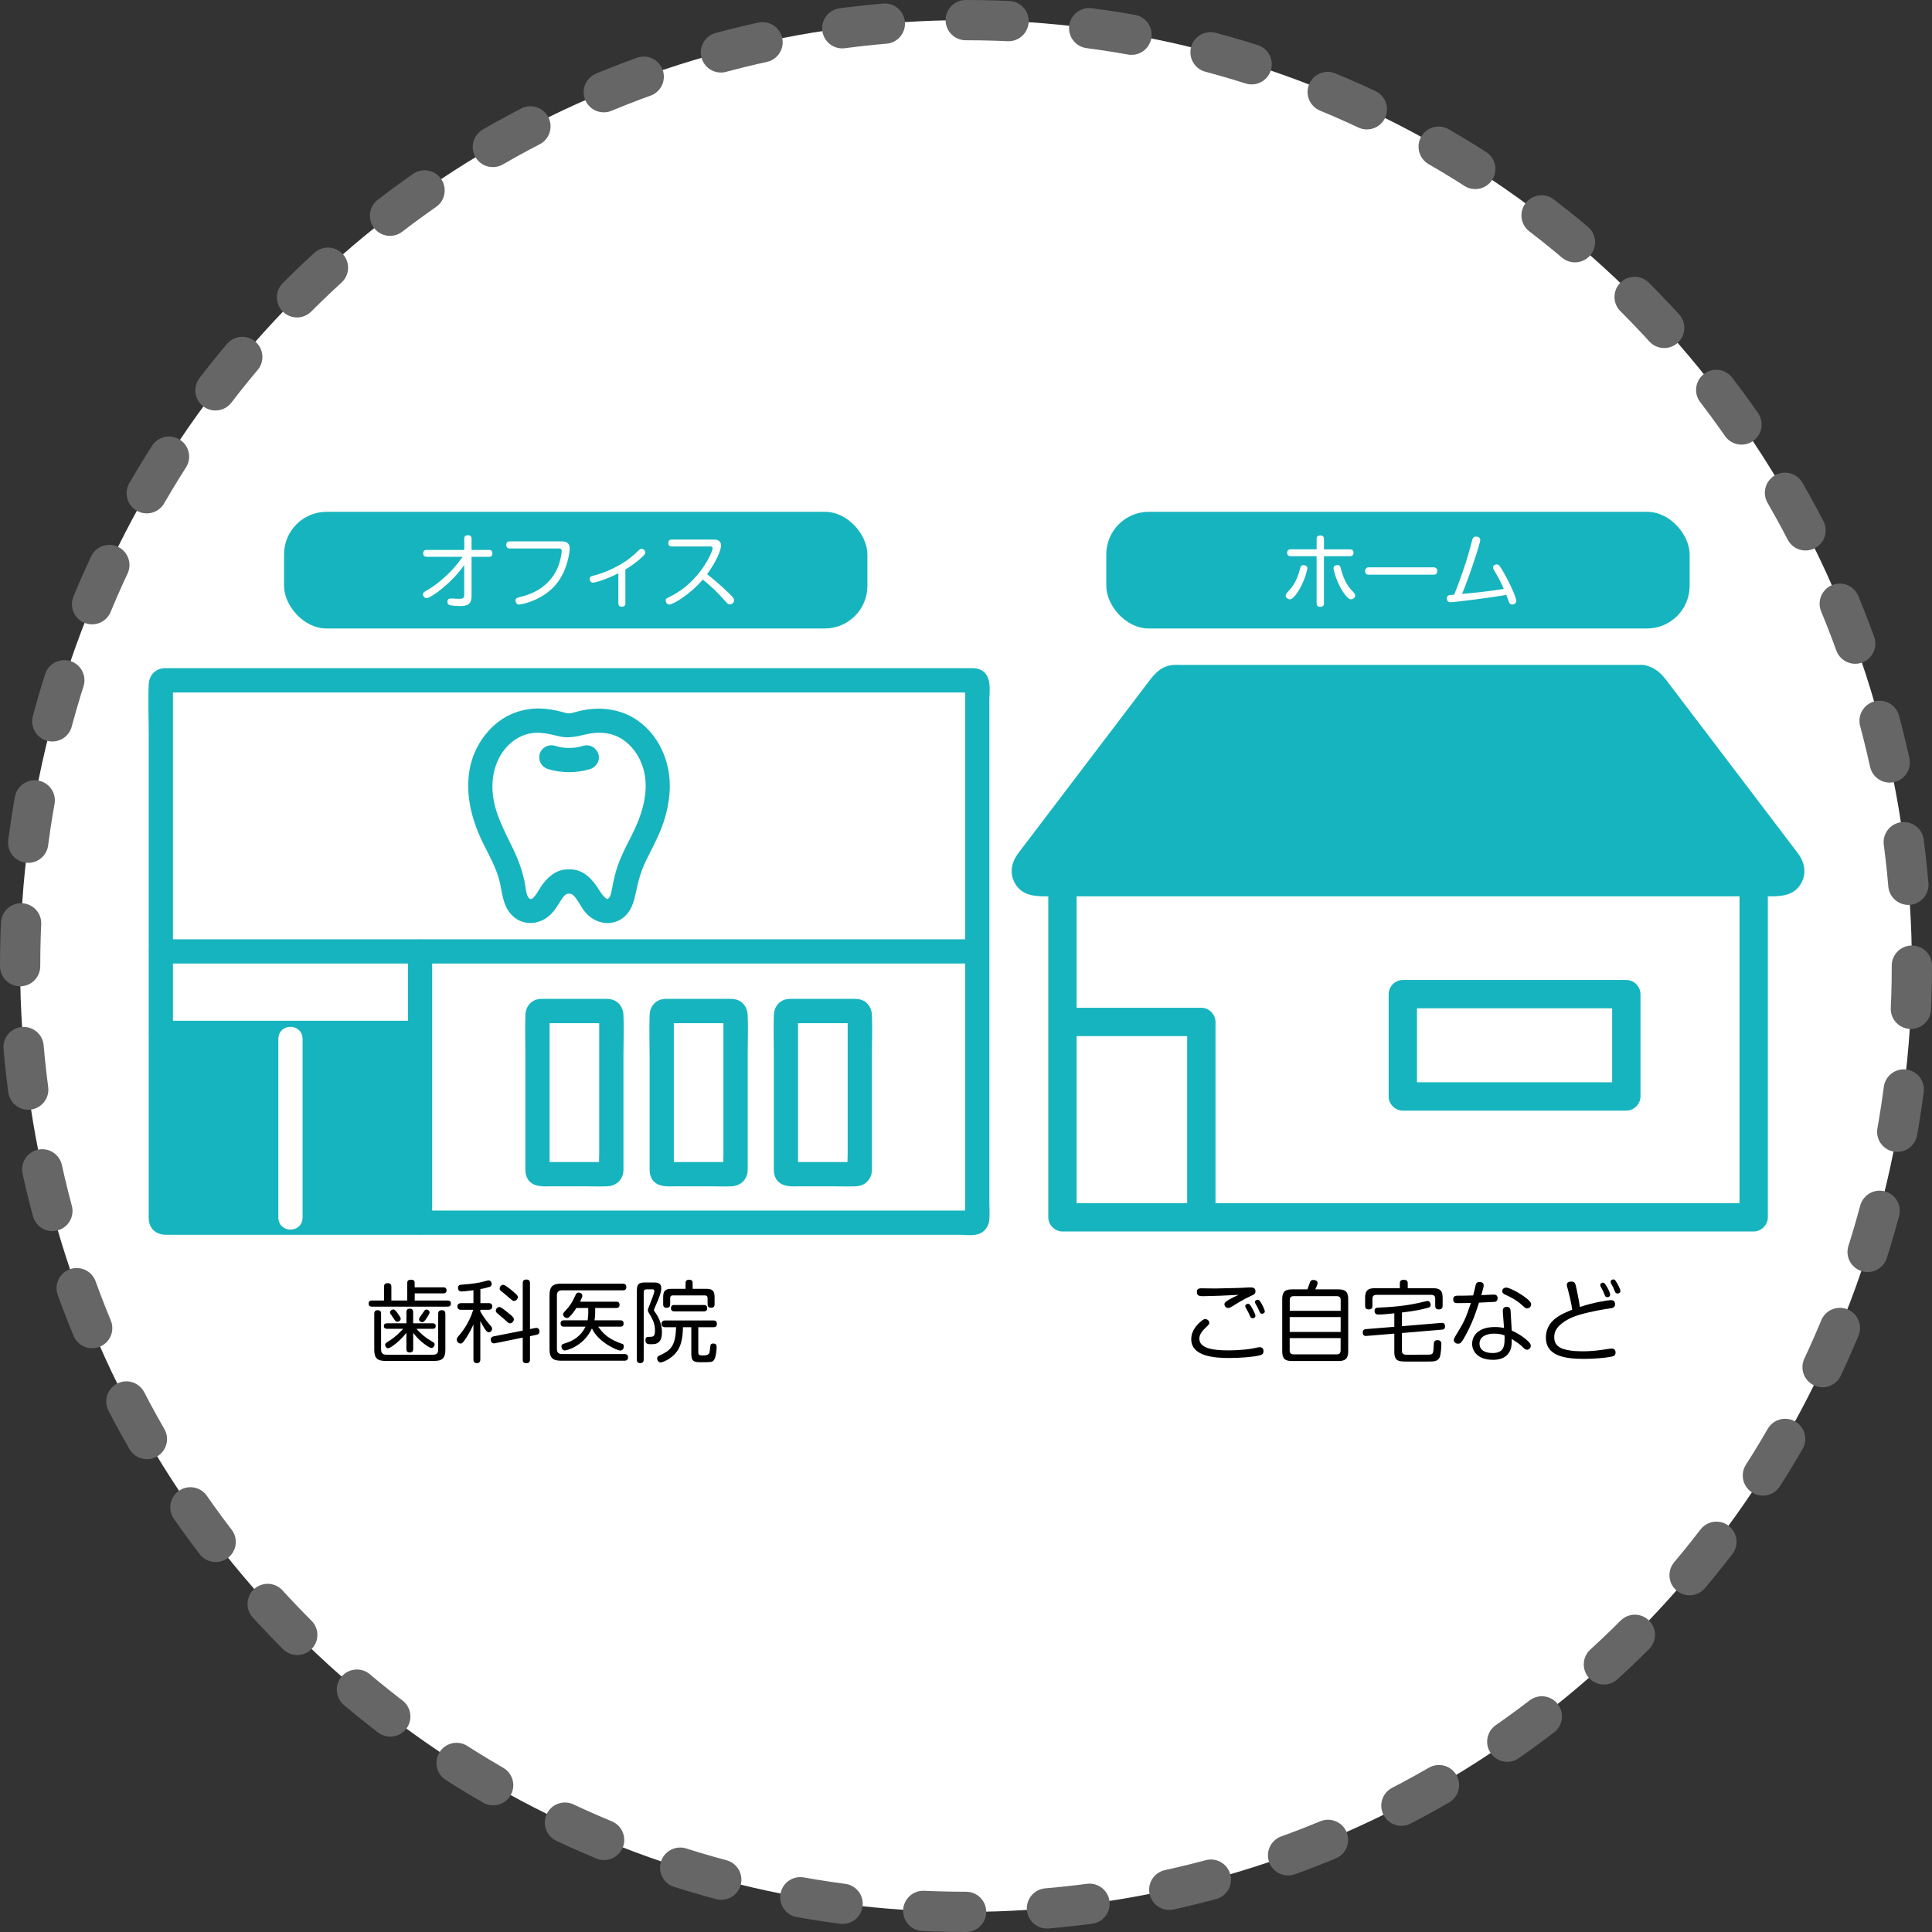 <?xml version="1.0" encoding="UTF-8"?><svg id="_レイヤー_2" xmlns="http://www.w3.org/2000/svg" viewBox="0 0 544.3 544.3"><rect x="0" y="0" width="544.3" height="544.3" fill="#333333" stroke="none"/><g id="_レイヤー_1-2"><circle cx="272.15" cy="272.15" r="266.48" style="fill:#fff;"/><circle cx="272.15" cy="272.15" r="266.48" style="fill:none; stroke:#666; stroke-dasharray:12.07 22.81; stroke-linecap:round; stroke-linejoin:round; stroke-width:11.34px;"/><rect x="80.02" y="144.19" width="164.35" height="32.87" rx="12" ry="12" style="fill:#16b4be;"/><rect x="311.67" y="144.19" width="164.35" height="32.87" rx="12" ry="12" style="fill:#16b4be;"/><g id="c"><g id="d"><path d="M274.31,191.65H46.31c-.55,0-1,.45-1,1v150.79c0,.55.45,1,1.01,1h227.99c.55,0,1.01-.45,1.01-1v-150.8c0-.55-.45-1-1-1h0Z" style="fill:#fff; stroke:#000; stroke-linecap:round; stroke-linejoin:round; stroke-width:2.83px;"/><path d="M160.31,248.37c-2.2-.28-4,1.63-5.16,3.47s-2.3,3.97-4.41,4.63c-2.96.93-5.11-1.39-5.69-4.36-.61-3.14-1.04-5.57-2.27-8.62-.92-2.28-2.39-5.01-3.48-7.18-2.94-5.82-4.78-12.41-3.64-18.8,1.14-6.39,5.77-12.45,12.25-14.03,3.34-.82,6.87-.43,10.17.59,1.46.45,3.02.45,4.48,0,3.3-1.01,6.83-1.41,10.16-.59,6.48,1.59,11.11,7.65,12.25,14.03,1.14,6.39-.7,12.98-3.64,18.8-1.1,2.17-2.56,4.9-3.48,7.18-1.23,3.05-1.67,5.48-2.27,8.62-.57,2.98-2.72,5.29-5.69,4.36-2.11-.66-3.26-2.79-4.41-4.63s-2.96-3.74-5.16-3.47h0Z" style="fill:#fff; stroke:#000; stroke-linecap:round; stroke-linejoin:round; stroke-width:2.83px;"/><rect x="151.42" y="284.84" width="20.81" height="45.98" rx="1" ry="1" style="fill:#fff; stroke:#000; stroke-linecap:round; stroke-linejoin:round; stroke-width:2.83px;"/><rect x="186.42" y="284.84" width="20.81" height="45.98" rx="1" ry="1" style="fill:#fff; stroke:#000; stroke-linecap:round; stroke-linejoin:round; stroke-width:2.83px;"/><rect x="221.42" y="284.84" width="20.81" height="45.98" rx="1" ry="1" style="fill:#fff; stroke:#000; stroke-linecap:round; stroke-linejoin:round; stroke-width:2.83px;"/><path d="M118.34,295.41v-4.41H45.32v53.44h73.02v-49.03h0Z" style="fill:#16b4be;"/></g><g id="f"><path d="M120.34,344.44v-76.39c0-2.57-4-2.58-4,0v76.39c0,2.57,4,2.58,4,0h0Z" style="fill:#16b4be; stroke:#16b4be; stroke-linecap:round; stroke-linejoin:round; stroke-width:2.83px;"/><path d="M274.31,189.65H47.17c-.27,0-.55-.02-.82,0-1.82.11-2.96,1.39-3.04,3.17-.2,4.73,0,9.52,0,14.26v135.75c0,.87.06,1.67.63,2.43.97,1.29,2.43,1.2,3.88,1.2h222.52c1.49,0,3.38.31,4.82-.12,1.32-.4,2.05-1.55,2.16-2.88.12-1.6,0-3.27,0-4.88v-141.58c0-2.37.82-6.74-2.47-7.27-1.07-.17-2.15.28-2.46,1.4-.26.95.32,2.29,1.4,2.46l-.47-.45v146.9c0,.77-.14,1.68,0,2.44v.49c.16-.17.33-.34.49-.51,0-.03-1.39,0-1.49,0H49.3c-.39,0-2.32-.23-2.48,0l.49,1h0s0-.01,0-.01c0,0,0-.02,0-.04.01-.05,0-.11,0-.16.08-.49,0-1.07,0-1.57v-147.93c0-.28.1-.79,0-1.06.56,1.43-1.77.86-.61.98.45.05.93,0,1.39,0h226.22c2.57,0,2.58-4,0-4h0Z" style="fill:#16b4be; stroke:#16b4be; stroke-linecap:round; stroke-linejoin:round; stroke-width:2.83px;"/><path d="M45.32,293h73.02c2.57,0,2.58-4,0-4H45.32c-2.57,0-2.58,4,0,4h0Z" style="fill:#16b4be; stroke:#16b4be; stroke-linecap:round; stroke-linejoin:round; stroke-width:2.83px;"/><path d="M45.31,270.04h230c2.57,0,2.58-4,0-4H45.31c-2.57,0-2.58,4,0,4h0Z" style="fill:#16b4be; stroke:#16b4be; stroke-linecap:round; stroke-linejoin:round; stroke-width:2.83px;"/><path d="M160.31,246.37c-2.98-.22-5.27,1.98-6.79,4.3-.93,1.42-2.48,4.8-4.74,3.87-2-.82-2.02-4.2-2.39-5.93-.63-2.93-1.61-5.7-2.9-8.41-2.63-5.52-5.67-10.77-6.12-17.02-.38-5.32,1.15-10.63,5.03-14.4,1.8-1.75,4.01-2.97,6.46-3.5,3.17-.68,6.05.1,9.11.81,3.32.77,6.17-.74,9.42-1.01,2.77-.23,5.52.18,7.96,1.56,4.32,2.44,7.11,7.14,7.78,11.99.85,6.2-1.3,12.28-4.08,17.72-1.54,3.01-3.12,6.03-4.09,9.29-.45,1.52-.77,3.07-1.08,4.62-.24,1.26-.39,2.64-1.26,3.65-1.93,2.26-4.1-.93-5.06-2.47-1.61-2.59-3.89-5.32-7.27-5.08-2.55.19-2.57,4.19,0,4,2.74-.2,4.13,3.89,5.59,5.64,1.89,2.25,4.96,3.4,7.74,2.09,2.86-1.35,3.63-4.37,4.19-7.19.63-3.16,1.52-6.16,2.93-9.07,1.53-3.16,3.24-6.2,4.46-9.5,1.19-3.21,1.94-6.6,2.07-10.02.23-6.09-1.92-12.23-6.38-16.48-4.91-4.68-11.61-5.7-18.03-3.96-.86.23-1.67.52-2.57.52s-1.71-.28-2.57-.52c-1.76-.47-3.58-.77-5.4-.84-3.16-.11-6.33.6-9.09,2.16-4.99,2.82-8.51,8.17-9.52,13.77-1.27,7.04.7,14.07,3.84,20.34,1.7,3.4,3.53,6.69,4.5,10.39.82,3.12.82,6.87,3.29,9.27s6.16,2.08,8.62-.17c1.21-1.11,2.02-2.58,2.9-3.95.79-1.23,1.84-2.59,3.43-2.48,2.57.19,2.56-3.81,0-4h0Z" style="fill:#16b4be; stroke:#16b4be; stroke-linecap:round; stroke-linejoin:round; stroke-width:2.83px;"/><path d="M154.78,215.32c3.59,1.08,7.47,1.08,11.06,0,1-.3,1.74-1.41,1.4-2.46-.33-1.01-1.39-1.72-2.46-1.4-.77.23-1.55.4-2.34.54-.24.03-.24.04-.02,0-.12.01-.24.03-.37.04-.18.02-.37.03-.55.05-.4.03-.79.04-1.19.04s-.8-.01-1.19-.04c-.18-.01-.37-.03-.55-.05-.12-.01-.24-.03-.37-.04.2.03.22.03.08,0-.82-.15-1.63-.32-2.43-.56-1-.3-2.22.36-2.46,1.4-.25,1.08.32,2.14,1.4,2.46h0Z" style="fill:#16b4be; stroke:#16b4be; stroke-linecap:round; stroke-linejoin:round; stroke-width:2.83px;"/><path d="M153.42,329.82v-42.78c0-.31.1-.81,0-1.11-.18-.53-1.01.89-.97.91.14.06.42,0,.56,0h15.33c.8,0,1.72.13,2.51,0,.45-.07.65.28-.12-.5-1.01-1.02-.4-.61-.5-.32-.11.31,0,.87,0,1.19v38.07c0,1.32-.16,2.75,0,4.06.01.08-.05.31,0,.37.27.38.74-1.1.96-.91-.22-.2-1.54,0-1.82,0h-15.67c-.31,0-.63-.03-.94,0-.83.08.46-.37.59.47-.17-1.07-1.5-1.66-2.46-1.4-1.14.31-1.57,1.39-1.4,2.46.48,2.96,3.83,2.47,6.01,2.47h9.16c2.13,0,4.29.1,6.42,0,1.76-.08,3.04-1.21,3.15-3.01.02-.28,0-.57,0-.86v-31.93c0-3.67.16-7.37,0-11.03-.07-1.62-1.05-2.94-2.73-3.11-.56-.06-1.12-.04-1.68-.04h-16.37c-.8,0-1.61-.05-2.35.32-1.16.59-1.63,1.68-1.67,2.92-.13,3.78,0,7.6,0,11.38v32.35c0,2.57,4,2.58,4,0h0Z" style="fill:#16b4be; stroke:#16b4be; stroke-linecap:round; stroke-linejoin:round; stroke-width:2.83px;"/><path d="M188.42,329.82v-42.78c0-.31.1-.81,0-1.11-.18-.53-1.01.89-.97.91.13.06.42,0,.56,0h15.33c.8,0,1.72.13,2.51,0,.45-.07.65.28-.12-.5-1.01-1.02-.4-.61-.5-.32-.11.31,0,.87,0,1.19v38.07c0,1.32-.16,2.75,0,4.06,0,.08-.05.31,0,.37.27.38.74-1.1.96-.91-.22-.2-1.54,0-1.82,0h-15.67c-.31,0-.63-.03-.94,0-.83.08.46-.37.59.47-.17-1.07-1.5-1.66-2.46-1.4-1.13.31-1.57,1.39-1.4,2.46.48,2.96,3.83,2.47,6.01,2.47h9.16c2.13,0,4.29.1,6.42,0,1.76-.08,3.04-1.21,3.15-3.01.02-.28,0-.57,0-.86v-31.93c0-3.67.16-7.37,0-11.03-.07-1.62-1.05-2.94-2.73-3.11-.56-.06-1.12-.04-1.68-.04h-16.37c-.8,0-1.61-.05-2.35.32-1.16.59-1.63,1.68-1.67,2.92-.13,3.78,0,7.6,0,11.38v32.35c0,2.57,4,2.58,4,0h0Z" style="fill:#16b4be; stroke:#16b4be; stroke-linecap:round; stroke-linejoin:round; stroke-width:2.83px;"/><path d="M223.42,329.82v-42.78c0-.31.1-.81,0-1.11-.18-.53-1.01.89-.97.91.13.06.42,0,.56,0h15.33c.8,0,1.72.13,2.51,0,.45-.07.65.28-.12-.5-1.01-1.02-.4-.61-.5-.32-.11.31,0,.87,0,1.19v38.07c0,1.32-.16,2.75,0,4.06,0,.08-.05.31,0,.37.27.38.74-1.1.96-.91-.22-.2-1.54,0-1.82,0h-15.67c-.31,0-.63-.03-.94,0-.83.08.46-.37.59.47-.17-1.07-1.5-1.66-2.46-1.4-1.13.31-1.57,1.39-1.4,2.46.48,2.96,3.83,2.47,6.01,2.47h9.16c2.13,0,4.29.1,6.42,0,1.76-.08,3.04-1.21,3.15-3.01.02-.28,0-.57,0-.86v-31.93c0-3.67.16-7.37,0-11.03-.07-1.62-1.05-2.94-2.73-3.11-.56-.06-1.12-.04-1.68-.04h-16.37c-.8,0-1.61-.05-2.35.32-1.16.59-1.63,1.68-1.67,2.92-.13,3.78,0,7.6,0,11.38v32.35c0,2.57,4,2.58,4,0h0Z" style="fill:#16b4be; stroke:#16b4be; stroke-linecap:round; stroke-linejoin:round; stroke-width:2.83px;"/><path d="M79.83,292.64v50.43c0,2.57,4,2.58,4,0v-50.43c0-2.57-4-2.58-4,0h0Z" style="fill:#fff; stroke:#fff; stroke-linecap:round; stroke-linejoin:round; stroke-width:2.83px;"/></g></g><path d="M494.07,246.04v96.9h-194.75v-96.9" style="fill:#fff;"/><path d="M462.62,191.31h-131.86c-1.03,0-2,.48-2.62,1.3l-38.49,50.65c-1.65,2.16-.12,5.28,2.6,5.28,65.3,0,146.28,0,208.87,0,2.72,0,4.24-3.11,2.6-5.28l-38.49-50.65c-.62-.82-1.59-1.3-2.62-1.3Z" style="fill:#16b4be;"/><path d="M399.2,282.7v-2.62l-3.99,3.99h62.97l-3.99-3.99v28.82l3.99-3.99h-62.97l3.99,3.99v-26.2c0-5.14-7.98-5.14-7.98,0v26.2c0,2.16,1.83,3.99,3.99,3.99h62.97c2.16,0,3.99-1.83,3.99-3.99v-28.82c0-2.16-1.83-3.99-3.99-3.99h-62.97c-2.16,0-3.99,1.83-3.99,3.99v2.62c0,5.14,7.98,5.14,7.98,0Z" style="fill:#16b4be;"/><path d="M490.07,248.54v94.41l3.99-3.99h-194.74l3.99,3.99v-94.41c0-5.14-7.98-5.14-7.98,0v94.41c0,2.16,1.83,3.99,3.99,3.99h194.74c2.16,0,3.99-1.83,3.99-3.99v-94.41c0-5.14-7.98-5.14-7.98,0h0Z" style="fill:#16b4be;"/><path d="M462.62,187.32h-130.11c-.58,0-1.17-.03-1.75,0-3.29.18-5.19,2.13-7.01,4.53-8.78,11.55-17.56,23.11-26.34,34.66l-10.49,13.8c-1.92,2.53-2.65,5.72-.92,8.65,1.92,3.25,5.25,3.57,8.67,3.57h11.04c30.67,0,61.33,0,92,0h101.1c3.39,0,6.67-.35,8.57-3.57,1.73-2.93,1-6.13-.92-8.65l-10.49-13.8c-8.78-11.55-17.56-23.1-26.34-34.66-1.86-2.45-3.72-4.14-7.01-4.53-2.14-.25-3.99,2.01-3.99,3.99,0,2.36,1.84,3.74,3.99,3.99-.75-.09-1.07-1.12-.36-.06.42.63.93,1.22,1.39,1.83l4.73,6.22,14.16,18.63,13.33,17.54,3.75,4.93c.12.16.45.79.65.85.36.11.09-.01.37-.46.02-.04.45-.33.49-.24-.02-.06-1.06,0-1.16,0h-88.03c-29.67,0-59.34,0-89.01,0h-28.66c-.4,0-.81-.02-1.21,0h-.8c.12.03.23.07.35.1.13,1,.32.64.72.34,1.16-.86,2.1-2.77,2.97-3.91l5.48-7.21c8.99-11.83,17.98-23.66,26.97-35.49.76-1,2.32-2.38,2.72-3.58.19-.58-.64.47-.61.51.06.08.64-.01.74,0,3.14.38,6.57,0,9.73,0h121.29c5.14,0,5.14-7.98,0-7.98h0Z" style="fill:#16b4be;"/><path d="M299.32,291.9h39.13l-3.99-3.99v54.77c0,5.14,7.98,5.14,7.98,0v-54.77c0-2.16-1.83-3.99-3.99-3.99h-39.13c-5.14,0-5.14,7.98,0,7.98h0Z" style="fill:#16b4be;"/><path d="M124.88,362.68c.25,0,.92,0,.92.85s-.67.85-.92.85h-8.04v2.02h9.24c.27,0,.95,0,.95.85s-.67.87-.95.87h-21.26c-.27,0-.97,0-.97-.85s.65-.87.97-.87h3.37v-3.85c0-.3,0-1.05.97-1.05.82,0,1.1.35,1.1,1.05v3.85h4.47v-4.9c0-.3,0-.97,1.02-.97s1.07.47,1.07.88v1.27h8.04ZM107.37,380.21c0,1.02.5,1.45,1.45,1.45h13.21c1,0,1.42-.47,1.42-1.45v-10.04c0-.28,0-1.05.97-1.05.8,0,1.05.35,1.05,1.05v10.09c0,2.47-.97,3.15-3.15,3.15h-13.76c-2.3,0-3.12-.82-3.12-3.15v-10.12c0-.35.03-1.02.95-1.02.87,0,.97.52.97,1.02v10.07ZM116.39,380.06c0,.33,0,.97-.95.97-.9,0-.95-.6-.95-.97v-4.57c-1.82,2.37-4.5,4.35-5.12,4.35s-.87-.65-.87-.95.12-.47.4-.65c1.7-1.1,2.57-1.65,4.2-3.35.27-.3.4-.42.47-.53h-4.57c-.4,0-.85-.15-.85-.77,0-.53.3-.78.85-.78h5.5v-3.12c0-.28,0-1,.95-1,.9,0,.95.62.95,1v3.12h5.5c.35,0,.85.1.85.78,0,.53-.32.77-.85.77h-4.57c1.32,1.57,2.85,2.62,3.37,2.95,1.72,1.05,1.75,1.05,1.75,1.47,0,.32-.32.97-.87.97s-1.52-.7-2.65-1.6c-1.15-.92-1.92-1.9-2.52-2.65v4.54ZM112.07,370.05c.75,1.1.82,1.22.82,1.47,0,.47-.5.85-.9.85-.32,0-.55-.12-.7-.35-1.15-1.67-1.3-1.87-1.3-1.9-.08-.12-.1-.22-.1-.35,0-.42.4-.85.97-.85.42,0,.85.62,1.2,1.12ZM121.03,369.77c0,.38-.87,1.65-1.15,2.05-.25.32-.52.67-.95.67-.38,0-.87-.3-.87-.8,0-.1,0-.25.2-.55.87-1.28,1.12-1.65,1.3-1.88.17-.22.37-.32.55-.32.52,0,.92.38.92.82Z"/><path d="M135.32,367.13h2.35c.2,0,1.02,0,1.02.92s-.82.95-1.02.95h-2.35v.5c1,1.7,1.87,2.8,2.37,3.37.9,1.05.95,1.1.95,1.47,0,.52-.45,1-.9,1-.42,0-.7-.3-1.07-.82-.38-.55-.87-1.42-1.35-2.35v10.82c0,.25,0,1.05-.97,1.05s-.97-.78-.97-1.05v-9.84c-.97,2.22-2.15,3.95-2.45,4.37-.52.75-.77,1-1.17,1-.6,0-1.07-.55-1.07-1.12,0-.4.22-.67.47-.97.75-.85,2.92-3.4,4.17-7.42h-3.42c-.22,0-1.05,0-1.05-.92s.8-.95,1.05-.95h3.47v-3.65c-2,.28-2.97.35-3.32.35-.22,0-1.02,0-1.02-1,0-.82.57-.88,1-.9,1.45-.12,3.1-.25,5.1-.62.4-.08,2.27-.6,2.5-.6.45,0,.87.38.87,1,0,.53-.27.72-.65.85-.9.28-2,.53-2.52.6v3.97ZM150.81,374.14c1.05-.2,1.17.65,1.17.97,0,.7-.47.88-.85.95l-1.82.38v6.57c0,.28,0,1.05-1.02,1.05s-1.02-.68-1.02-1.05v-6.17l-7.84,1.6c-1.12.22-1.17-.9-1.17-1.02,0-.68.47-.85.82-.93l8.19-1.62v-13.34c0-.28,0-1.05.97-1.05.77,0,1.07.32,1.07,1.05v12.91l1.5-.3ZM143.76,370.35c.82.7,1.02.97,1.02,1.35,0,.47-.5,1.12-1.1,1.12-.35,0-.42-.07-1.22-.82-.38-.35-2.1-1.75-2.42-2.07-.23-.18-.35-.38-.35-.67,0-.45.4-1.05,1.02-1.05.52,0,2.4,1.6,3.05,2.15ZM144.89,364.15c.87.75,1,1,1,1.27,0,.52-.5,1.1-1.07,1.1-.32,0-.47-.12-1.2-.75-1.1-.95-1.5-1.27-2.45-2.05-.3-.25-.4-.42-.4-.7,0-.47.4-1.05,1.02-1.05.57,0,2.4,1.55,3.1,2.17Z"/><path d="M175.41,361.65c.25,0,1.05,0,1.05.95s-.77.92-1.05.92h-17.09c-1,0-1.42.5-1.42,1.45v15.06c0,.9.37,1.45,1.42,1.45h17.58c.25,0,1.05,0,1.05.92s-.77.95-1.05.95h-17.83c-2.3,0-3.25-.77-3.25-3.22v-15.24c0-2.42.9-3.25,3.25-3.25h17.34ZM174.74,371.97c.25,0,.95,0,.95.9s-.67.88-.95.88h-6.24c1.22,1.62,2.37,3.12,5.75,4.47.2.05,1,.35,1.15.42.3.15.35.43.35.68,0,.35-.2,1.17-1,1.17s-6.14-2.25-7.99-6.25c-2.25,4.95-7.04,6.22-7.62,6.22-.75,0-.97-.78-.97-1.12,0-.55.37-.7.77-.82,1.65-.47,4.42-1.47,6.02-4.77h-6.07c-.3,0-.95,0-.95-.88,0-.82.52-.9.95-.9h6.67c.12-.78.17-1.6.17-1.92v-1.55h-3.35c-.72,1.12-1.3,1.85-1.82,2.37-.27.28-.52.45-.82.45-.57,0-1.1-.55-1.1-1.05,0-.32.1-.42,1-1.4,1.27-1.35,1.97-2.85,2.52-4.05.1-.25.32-.67.85-.67.27,0,1.05.12,1.05.92,0,.28-.05.4-.65,1.65h10.17c.25,0,.97,0,.97.88s-.7.9-.97.9h-5.9v1.5c0,.93-.15,1.67-.2,1.97h7.27Z"/><path d="M179.43,363.63c0-1.85.52-2.32,2.35-2.32h2.1c1.22,0,2.42,0,2.42,1.65,0,1.2-.82,3.15-1.4,4.45-.55,1.22-.65,1.47-.65,1.65,0,.22.12.4.47.88,1.1,1.57,1.77,3.45,1.77,5.37,0,1.22-.23,2.5-1.25,3.07-.55.32-1.07.32-2.2.32-.55,0-1.2-.18-1.2-1.07,0-1,.45-1,1.12-1,.97,0,1.57,0,1.57-1.75,0-1.4-.32-2.8-1.6-4.77-.25-.4-.4-.62-.4-1.02,0-.28.08-.42.6-1.75.55-1.35,1.22-3.17,1.22-3.57,0-.53-.4-.53-.65-.53h-1.55c-.57,0-.8.3-.8.83v18.91c0,.52-.12,1.05-.97,1.05-.92,0-.97-.65-.97-1.05v-19.33ZM196.74,380.99c0,.87.37.87,1.5.87q1.5,0,1.67-.92c.07-.32.2-1.72.27-2,.12-.38.52-.43.75-.43.97,0,.97.72.97,1,0,.88-.22,2.95-.77,3.67-.45.6-.95.6-3.52.6-1.97,0-2.85-.1-2.85-2.35v-7.52h-2.35c-.08,3.42-.52,6.24-3.17,8.37-1.2.97-2.67,1.57-3.1,1.57-.62,0-1-.62-1-1.12,0-.53.32-.7.77-.9,2.9-1.32,4.45-2.52,4.55-7.92h-3.02c-.27,0-1.07,0-1.07-.95s.8-.95,1.07-.95h13.49c.27,0,1.05,0,1.05.95s-.75.95-1.05.95h-4.2v7.07ZM199.02,363.1c1.6,0,2.3.52,2.3,2.3v2c0,.35-.02,1.03-.97,1.03-.85,0-1-.47-1-1.03v-1.65c0-.42-.17-.8-.8-.8h-8.94c-.6,0-.8.32-.8.8v1.65c0,.28,0,1.05-.97,1.05s-1-.62-1-1.05v-2c0-1.8.72-2.3,2.3-2.3h4v-1.65c0-.22,0-.92,1-.92.9,0,1,.55,1,.92v1.65h3.9ZM190,369.45c-.27,0-.97,0-.97-.9s.7-.9.97-.9h8.27c.3,0,.97,0,.97.9s-.67.9-.97.9h-8.27Z"/><path d="M354.7,381.89c-1.6.4-5.37.7-8.37.7-3.97,0-10.72-.38-10.72-5.29,0-2.45,1.65-4.07,2.6-4.92.7-.62.97-.75,1.32-.75.85,0,1.17.72,1.17,1.02,0,.28-.1.53-.85,1.22-1.9,1.7-1.95,2.72-1.95,3.3,0,2.6,3.57,3.27,8.02,3.27,3.67,0,6.39-.42,6.79-.5,1.7-.35,1.9-.4,2.2-.4.72,0,1.05.47,1.05,1.02,0,.92-.32,1.1-1.27,1.32ZM343.56,365.05c-2.22.07-3.85.12-4.42.12-1,0-1.95,0-1.95-1.12,0-.78.35-1.1,1.25-1.1.65,0,3.5.07,4.07.05,6.19-.12,6.99-.17,7.64-.2,1.57-.1,1.75-.1,2.05-.1.52,0,1.5,0,1.5,1.05,0,.78-.32.92-1.42,1.42-1.97.9-3.97,2.15-5,2.8-.65.4-.92.53-1.22.53-.62,0-1.1-.5-1.1-1.05,0-.47.35-.78,1.8-1.6.32-.2,1.87-.9,2.2-1.05-1.8.08-4.02.2-5.4.25ZM350.93,368.35c-.08-.12-.1-.25-.1-.38,0-.45.47-.65.77-.65.35,0,.5.12,1.02.97.32.55,1.07,1.95,1.07,2.42,0,.53-.52.68-.8.68-.3,0-.5-.18-.62-.4-.1-.22-.55-1.2-.65-1.4-.1-.2-.62-1.07-.7-1.25ZM353.93,367.7c-.35-.57-.37-.72-.37-.9,0-.42.47-.62.77-.62.37,0,.6.22,1.15,1.2.25.47.85,1.62.85,2.07,0,.5-.5.67-.75.67-.2,0-.47-.07-.62-.35-.12-.2-.52-1.12-.6-1.3-.17-.32-.27-.5-.42-.77Z"/><path d="M377.08,363.25c1.9,0,2.75.62,2.75,2.75v14.69c0,2.12-.85,2.75-2.75,2.75h-13.09c-1.9,0-2.75-.6-2.75-2.75v-14.69c0-2.1.82-2.75,2.75-2.75h4.35c.23-.55.52-1.47.75-2.05.08-.2.22-.6.95-.6.65,0,1.17.35,1.17.87,0,.4-.45,1.35-.65,1.77h6.52ZM377.71,369.3v-3.02c0-.72-.3-1.12-1.12-1.12h-12.11c-.8,0-1.12.38-1.12,1.12v3.02h14.36ZM363.34,371.05v4.2h14.36v-4.2h-14.36ZM363.34,376.99v3.45c0,.7.3,1.12,1.12,1.12h12.11c.85,0,1.12-.43,1.12-1.12v-3.45h-14.36Z"/><path d="M394.97,380.51c0,1.15.72,1.15,1.4,1.15,5.62,0,6.25,0,6.59-.05.75-.1.9-.45.97-2.75.02-.57.05-1.3,1.02-1.3.3,0,1.12.05,1.12,1.03,0,.85-.12,3-.47,3.8-.55,1.2-1.7,1.2-3.32,1.2h-6.04c-2.05,0-3.42-.03-3.42-2.67v-5.2l-7.82.65c-.27.02-1.07.1-1.07-1,0-.75.47-.9.92-.92l7.97-.65v-3.8c-1.5.15-3.25.35-4.5.35-.25,0-1.07,0-1.07-1.1,0-.8.7-.82,1-.85,3.85-.18,8.07-.43,13.24-1.75.42-.1.55-.12.67-.12.67,0,.9.67.9,1.07,0,.6-.42.77-.85.87-2.05.53-3.5.85-7.24,1.3v3.85l11.09-.92c.25-.03,1.05-.08,1.05.97,0,.8-.5.9-.9.93l-11.24.95v4.97ZM403.76,362.93c1.9,0,2.67.65,2.67,2.67v2.25c0,.5-.1,1.05-1.02,1.05s-1.07-.45-1.07-1.05v-1.95c0-.8-.4-1.1-1.12-1.1h-15.44c-.72,0-1.12.3-1.12,1.1v1.95c0,.45-.08,1.05-1.02,1.05s-1.05-.55-1.05-1.05v-2.25c0-1.97.75-2.67,2.67-2.67h7.12v-1.42c0-.38.1-.95,1.05-.95.72,0,1.17.2,1.17.95v1.42h7.17Z"/><path d="M412.1,377.56c-.45.75-.75,1-1.32,1-.77,0-1.2-.55-1.2-1.02,0-.35.17-.65.57-1.32,2.35-3.9,2.6-4.3,4.25-9.14-1.05.03-2.52.05-3.57.05-.72,0-1.42,0-1.42-1.05s.75-1.05,1.52-1.05c1.4,0,2.27,0,4.1-.07.22-.82.57-2.25.67-2.77.1-.42.23-1.02,1.1-1.02.17,0,1.2,0,1.2.95,0,.35-.12.85-.67,2.75.92-.03,3.42-.15,3.47-.15.32,0,1.12,0,1.12,1.05,0,.55-.27.92-.82,1-.17.03-3.95.2-4.42.22-1.35,4.35-2.67,7.37-4.57,10.59ZM423.39,369.5c-.05-.78.23-1.32,1.07-1.32,1.05,0,1.1.82,1.12,1.22l.32,5.45c1.72.78,3.4,1.82,4.7,3.12.4.4.67.75.67,1.17,0,.62-.5,1.12-1.07,1.12-.3,0-.52-.05-1.25-.78-.72-.75-1.42-1.2-3.07-2.27.02.8.07,1.95-.32,3.02-1.07,2.82-4.05,2.87-4.92,2.87-4.32,0-5.9-2.42-5.9-4.52,0-1.77,1.2-4.72,6.42-4.72,1.27,0,2,.15,2.57.27l-.35-4.64ZM420.99,375.72c-2.32,0-4.17.88-4.17,2.82,0,2.65,3.2,2.65,3.7,2.65,3.47,0,3.42-2.42,3.35-4.97-.52-.2-1.37-.5-2.87-.5ZM424.34,362.75c.7,0,3,1.05,5.05,2.52,1.67,1.2,1.97,1.72,1.97,2.25,0,.65-.6,1.1-1.12,1.1-.4,0-.6-.18-1.27-.78-1.82-1.67-3.3-2.35-4.9-3.1-.4-.2-.85-.45-.85-.97,0-.18.08-.4.15-.55.08-.12.37-.47.97-.47Z"/><path d="M453.79,366.28c.32,0,1.22,0,1.22,1.15,0,1-.75,1.1-1.85,1.25-.85.12-4.82.72-8.39,1.8-.67.2-3.5,1.07-5.45,2.97-1.27,1.27-1.45,2.4-1.45,3.25,0,1.37.5,2.67,2.57,3.35,1.12.35,2.62.65,5.37.65,3.1,0,5.22-.35,7.62-.72.15-.03.42-.05.7-.05.42,0,1.02.25,1.02,1.12,0,.92-.67,1.07-1.22,1.17-1.4.3-4.67.62-7.67.62-5.7,0-10.74-.95-10.74-5.99s4.65-6.72,7.42-7.87c-.22-1.85-1.1-5.27-1.17-5.5-.32-1.12-.35-1.27-.35-1.45,0-.88.82-.97,1.25-.97,1.02,0,1.15.45,1.45,1.9.27,1.32.85,4.05.97,5.27,3.37-1.2,7.97-1.95,8.69-1.95ZM450.94,362.43c-.05-.1-.1-.27-.1-.42,0-.47.52-.65.77-.65.35,0,.5.18,1.1,1.15.55.9.92,1.87.92,2.25,0,.67-.75.7-.8.7-.52,0-.67-.43-.72-.57-.1-.25-.4-.97-.47-1.15-.1-.2-.6-1.1-.7-1.3ZM453.84,361.5c-.05-.12-.07-.22-.07-.38,0-.52.52-.67.77-.67.35,0,.47.12.97.95.37.57,1,1.87,1,2.32,0,.68-.75.7-.82.7-.27,0-.52-.15-.65-.4-.17-.38-.4-.95-.55-1.3-.1-.22-.5-.92-.65-1.22Z"/><path d="M120.27,156.86c-.3,0-1.04,0-1.04-.95s.61-.98,1.04-.98h10.52v-3.13c0-.27,0-1,1.02-1,.89,0,1.04.5,1.04,1v3.13h4.86c.32,0,1.02.02,1.02.96s-.64.98-1.02.98h-4.86v11.11c0,2.25-1.2,2.77-3.23,2.77-.75,0-2.34-.11-2.79-.23-.18-.05-.77-.18-.77-.98s.45-.93,1.07-.93c.11,0,1.84.09,2.2.09,1.23,0,1.45-.32,1.45-1.18v-8.34c-3.54,5.2-9.47,9.34-10.63,9.34-.57,0-.98-.55-.98-1.09,0-.5.32-.68,1.34-1.25,1.27-.73,4.07-2.66,6.77-5.54,1.34-1.43,2.32-2.73,3.07-3.77h-10.09Z" style="fill:#fff;"/><path d="M158.15,152.52c1.36,0,2.36.43,2.36,2,0,.61-.45,5.66-3.48,9.63-3.79,4.98-10.06,6.16-10.77,6.16-.27,0-.57-.05-.8-.41-.16-.25-.23-.52-.23-.7,0-.68.54-.82,1.41-1.04,1.73-.43,5.7-1.48,8.72-5.25,1.82-2.27,2.57-5.07,2.82-6.95.02-.21.07-.57.07-.71,0-.73-.52-.73-.98-.73h-13.59c-.25,0-1.05,0-1.05-1s.8-1,1.05-1h14.45Z" style="fill:#fff;"/><path d="M176.19,169.97c0,.25-.02.96-1,.96-.7,0-.98-.36-.98-.96v-8.45c-3.27,1.66-6.48,2.63-7.13,2.63-.77,0-.95-.73-.95-1.04,0-.68.45-.79,1.04-.93,1.43-.34,6.41-1.84,10.5-5.11.77-.61,1.48-1.25,2.07-1.84.41-.41.66-.61,1.02-.61.52,0,1.02.43,1.02,1,0,.36-.16.61-.52.96-1.86,1.82-3.52,2.93-5.07,3.86v9.54Z" style="fill:#fff;"/><path d="M189.3,153.97c-.21,0-1.02,0-1.02-.98,0-.91.68-.98,1.02-.98h11.7c.93,0,2.14.18,2.14,1.73,0,1.23-1.43,4.63-3.93,8.04.86.64,3.52,2.79,6.07,5.27,1.41,1.39,1.54,1.68,1.54,2.09,0,.61-.59,1.14-1.2,1.14-.5,0-.68-.2-1.73-1.41-1.79-2.02-3.77-3.88-5.88-5.59-3.93,4.52-8.54,7.04-9.45,7.04-.48,0-1.02-.48-1.02-1.16,0-.48.14-.54,1.39-1.16,8.04-3.95,11.84-12.41,11.84-13.56,0-.45-.39-.48-.82-.48h-10.63Z" style="fill:#fff;"/><path d="M368.33,160.13c0,.3-.84,3.95-2.82,6.82-.55.77-1.41,1.91-2.11,1.91-.43,0-1.18-.39-1.18-1.07,0-.36.18-.61.55-1,.89-.91,2.48-2.57,3.48-6.54.16-.59.3-1.18,1.25-1,.36.07.84.3.84.89ZM370.94,151.86c0-.34.02-1,1.02-1,.86,0,1.04.46,1.04,1v2.91h7.29c.25,0,1.04,0,1.04.95s-.79.98-1.04.98h-7.29v13.25c0,.36-.05,1-1.02,1-.91,0-1.05-.5-1.05-1v-13.25h-7.25c-.23,0-1.05,0-1.05-.96s.8-.98,1.05-.98h7.25v-2.91ZM377.76,160.24c1,3.98,2.61,5.63,3.48,6.54.36.39.55.64.55,1,0,.68-.75,1.07-1.18,1.07-.7,0-1.59-1.13-2.11-1.91-2-2.86-2.82-6.52-2.82-6.82,0-.41.2-.77.84-.89.95-.18,1.11.43,1.25,1Z" style="fill:#fff;"/><path d="M385.76,161.92c-.34,0-1.16,0-1.16-1.02s.7-1.07,1.16-1.07h17.99c.34,0,1.16,0,1.16,1.04s-.73,1.04-1.16,1.04h-17.99Z" style="fill:#fff;"/><path d="M411.87,161.72c1.66-4.7,2.25-7.16,2.82-9.32.16-.61.34-1.23,1.07-1.23.43,0,1.27.16,1.27.93,0,1.02-3.32,11.02-5.13,15.22,3.93-.34,7.86-.77,11.77-1.41-.77-1.79-1.68-3.5-2.7-5.18-.27-.43-.32-.61-.32-.88,0-.59.64-.84,1.02-.84.52,0,.73.21,1.61,1.66,1.45,2.39,3.91,7.52,3.91,8.63,0,.77-.75,1-1.14,1-.61,0-.77-.3-.95-.75-.11-.27-.61-1.64-.73-1.95-4.34.79-14.75,2.07-15.7,2.07s-1.04-.7-1.04-1.07c0-.61.34-.86.7-.93.16-.02,1.2-.11,1.36-.14.79-1.91,1.5-3.86,2.18-5.82Z" style="fill:#fff;"/></g></svg>